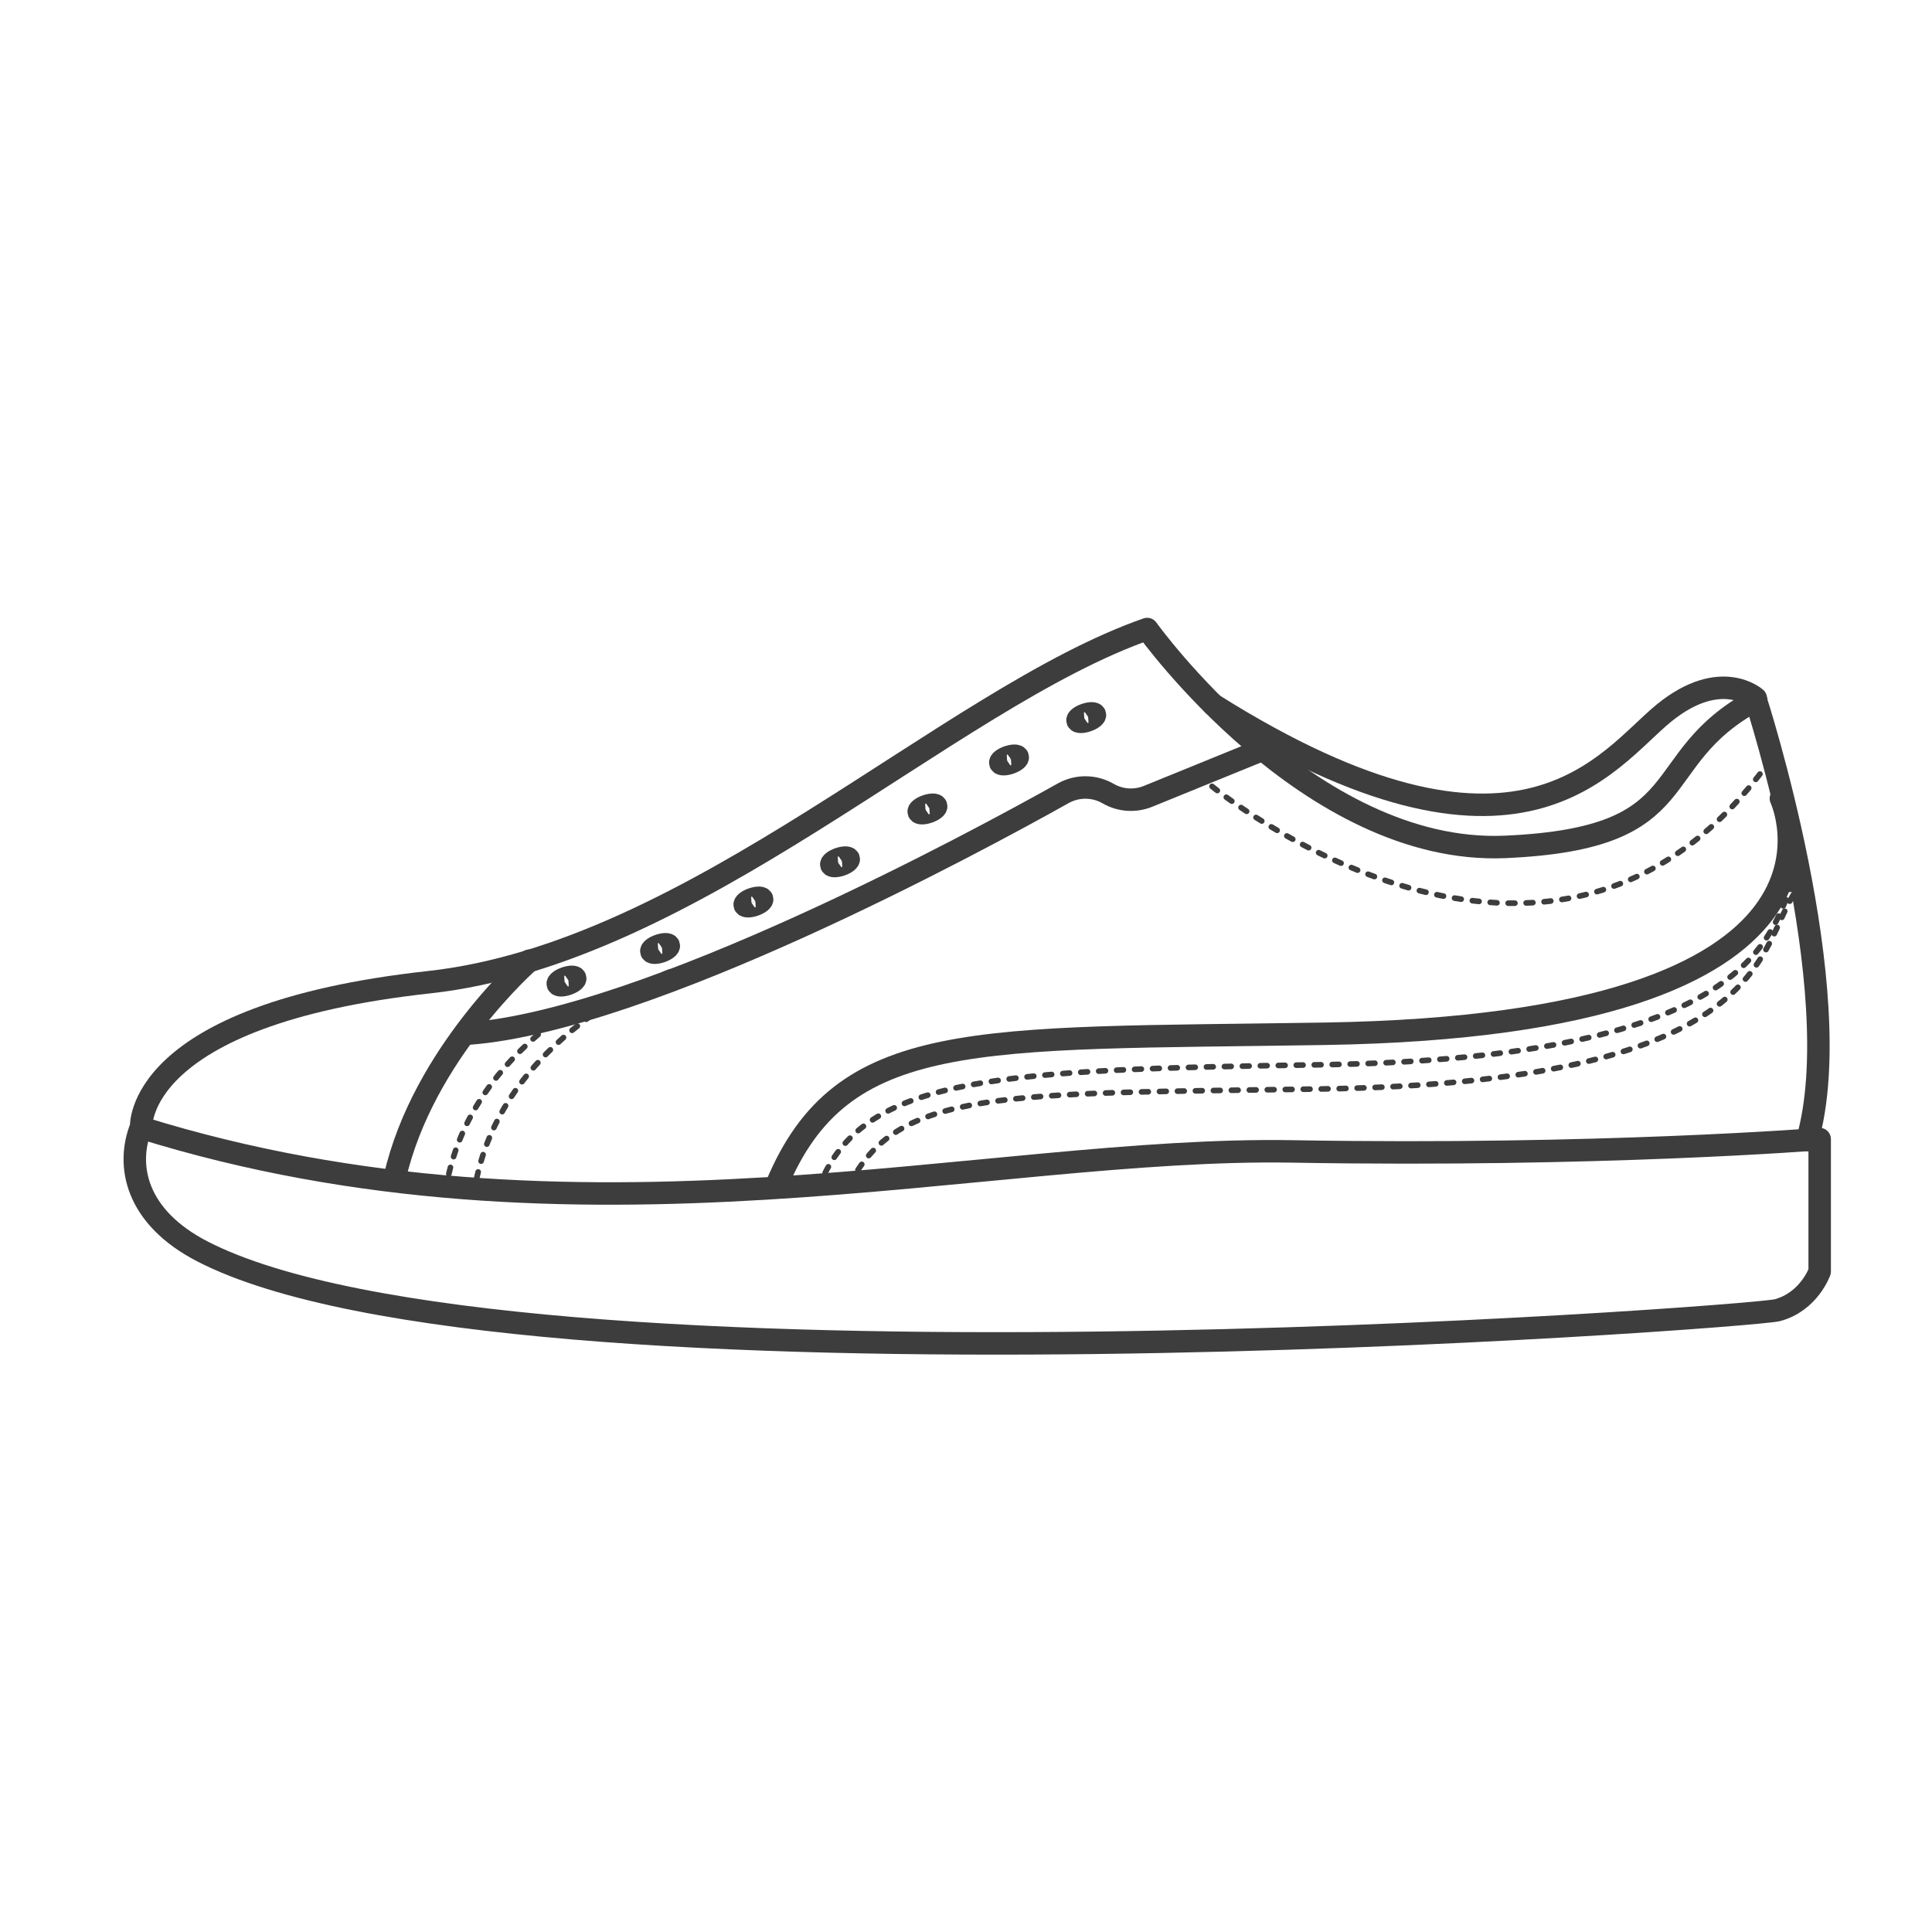 <svg viewBox="0 0 86 86" fill="none" xmlns="http://www.w3.org/2000/svg">
<path d="M79.274 35.543C79.274 35.543 83.996 45.618 58.964 46.017C43.382 46.265 37.474 45.737 34.555 52.784" stroke="#3D3D3D" stroke-linecap="round" stroke-linejoin="round"/>
<path d="M78.155 31.146C78.155 31.146 82.347 44.099 80.451 50.747" stroke="#3D3D3D" stroke-linecap="round" stroke-linejoin="round"/>
<path d="M6.271 50.187C5.603 51.889 6.045 54.174 9.008 55.704C22.661 62.751 77.918 58.635 79.114 58.322C80.526 57.945 81 56.598 81 56.598V50.704C81 50.704 71.183 51.491 57.541 51.254C43.9 51.017 25.71 56.243 6.282 50.198C6.282 50.198 5.916 45.166 19.094 43.722C30.893 42.428 42.197 31.093 51.065 28C51.065 28 58.274 38.086 67.013 37.698C75.752 37.31 73.166 33.84 78.166 31.157" stroke="#3D3D3D" stroke-linecap="round" stroke-linejoin="round"/>
<path d="M78.155 31.082C78.155 31.082 76.604 29.681 74.071 31.739C71.539 33.797 67.735 40.004 53.996 31.362" stroke="#3D3D3D" stroke-linecap="round" stroke-linejoin="round"/>
<path d="M56.216 33.366L51.108 35.446C50.527 35.683 49.869 35.64 49.331 35.327C48.716 34.972 47.962 34.961 47.337 35.306C43.415 37.504 28.835 45.392 20.894 46.006" stroke="#3D3D3D" stroke-linecap="round" stroke-linejoin="round"/>
<path d="M23.566 42.763C23.566 42.763 18.836 46.89 17.575 52.407" stroke="#3D3D3D" stroke-linecap="round" stroke-linejoin="round"/>
<path d="M80.86 41.34C80.86 41.34 80.774 41.405 80.731 41.426" stroke="#3D3D3D" stroke-width="0.25" stroke-linecap="round" stroke-linejoin="round"/>
<path d="M79.813 39.314C78.735 41.469 78.347 47.094 58.8 47.396C44.63 47.612 38.866 47.935 36.71 52.245" stroke="#3D3D3D" stroke-width="0.25" stroke-linecap="round" stroke-linejoin="round" stroke-dasharray="0.3 0.5"/>
<path d="M79.813 39.853C78.197 42.547 78.347 48.172 58.8 48.474C44.63 48.689 39.943 48.474 37.788 52.784" stroke="#3D3D3D" stroke-width="0.25" stroke-linecap="round" stroke-linejoin="round" stroke-dasharray="0.3 0.5"/>
<path d="M26.702 53.344C26.702 53.344 26.626 53.42 26.594 53.452" stroke="#3D3D3D" stroke-width="0.25" stroke-linecap="round" stroke-linejoin="round"/>
<path d="M53.951 35.004C53.951 35.004 69.037 47.396 78.735 33.927" stroke="#3D3D3D" stroke-width="0.25" stroke-linecap="round" stroke-linejoin="round" stroke-dasharray="0.3 0.5"/>
<path d="M29.827 43.258C29.827 43.258 22.176 46.081 21.109 53.053" stroke="#3D3D3D" stroke-width="0.25" stroke-linecap="round" stroke-linejoin="round" stroke-dasharray="0.3 0.5"/>
<path d="M19.827 53.042C20.463 48.883 23.448 46.2 25.743 44.724" stroke="#3D3D3D" stroke-width="0.25" stroke-linecap="round" stroke-linejoin="round" stroke-dasharray="0.3 0.5"/>
<path d="M48.397 32.075C48.611 32.001 48.764 31.882 48.738 31.809C48.713 31.735 48.519 31.736 48.305 31.811C48.092 31.885 47.939 32.004 47.965 32.077C47.99 32.151 48.184 32.15 48.397 32.075Z" stroke="#3D3D3D" stroke-linecap="round" stroke-linejoin="round"/>
<path d="M44.961 33.961C45.175 33.887 45.327 33.767 45.302 33.694C45.276 33.621 45.083 33.622 44.869 33.697C44.656 33.771 44.503 33.89 44.528 33.963C44.554 34.036 44.747 34.035 44.961 33.961Z" stroke="#3D3D3D" stroke-linecap="round" stroke-linejoin="round"/>
<path d="M41.329 36.142C41.543 36.068 41.696 35.949 41.67 35.876C41.645 35.803 41.451 35.803 41.237 35.878C41.024 35.952 40.871 36.071 40.897 36.144C40.922 36.217 41.116 36.217 41.329 36.142Z" stroke="#3D3D3D" stroke-linecap="round" stroke-linejoin="round"/>
<path d="M37.438 38.495C37.652 38.421 37.804 38.301 37.779 38.228C37.753 38.155 37.56 38.156 37.346 38.23C37.132 38.305 36.98 38.424 37.005 38.497C37.031 38.57 37.224 38.569 37.438 38.495Z" stroke="#3D3D3D" stroke-linecap="round" stroke-linejoin="round"/>
<path d="M33.583 40.284C33.797 40.209 33.949 40.09 33.924 40.017C33.898 39.944 33.705 39.945 33.491 40.019C33.278 40.093 33.125 40.213 33.15 40.286C33.176 40.359 33.37 40.358 33.583 40.284Z" stroke="#3D3D3D" stroke-linecap="round" stroke-linejoin="round"/>
<path d="M29.428 42.353C29.642 42.279 29.794 42.16 29.769 42.086C29.744 42.013 29.55 42.014 29.336 42.089C29.122 42.163 28.97 42.282 28.995 42.355C29.021 42.428 29.215 42.427 29.428 42.353Z" stroke="#3D3D3D" stroke-linecap="round" stroke-linejoin="round"/>
<path d="M25.262 43.803C25.476 43.729 25.629 43.61 25.603 43.537C25.578 43.464 25.384 43.465 25.171 43.539C24.957 43.613 24.804 43.733 24.83 43.806C24.855 43.879 25.049 43.878 25.262 43.803Z" stroke="#3D3D3D" stroke-linecap="round" stroke-linejoin="round"/>
</svg>
